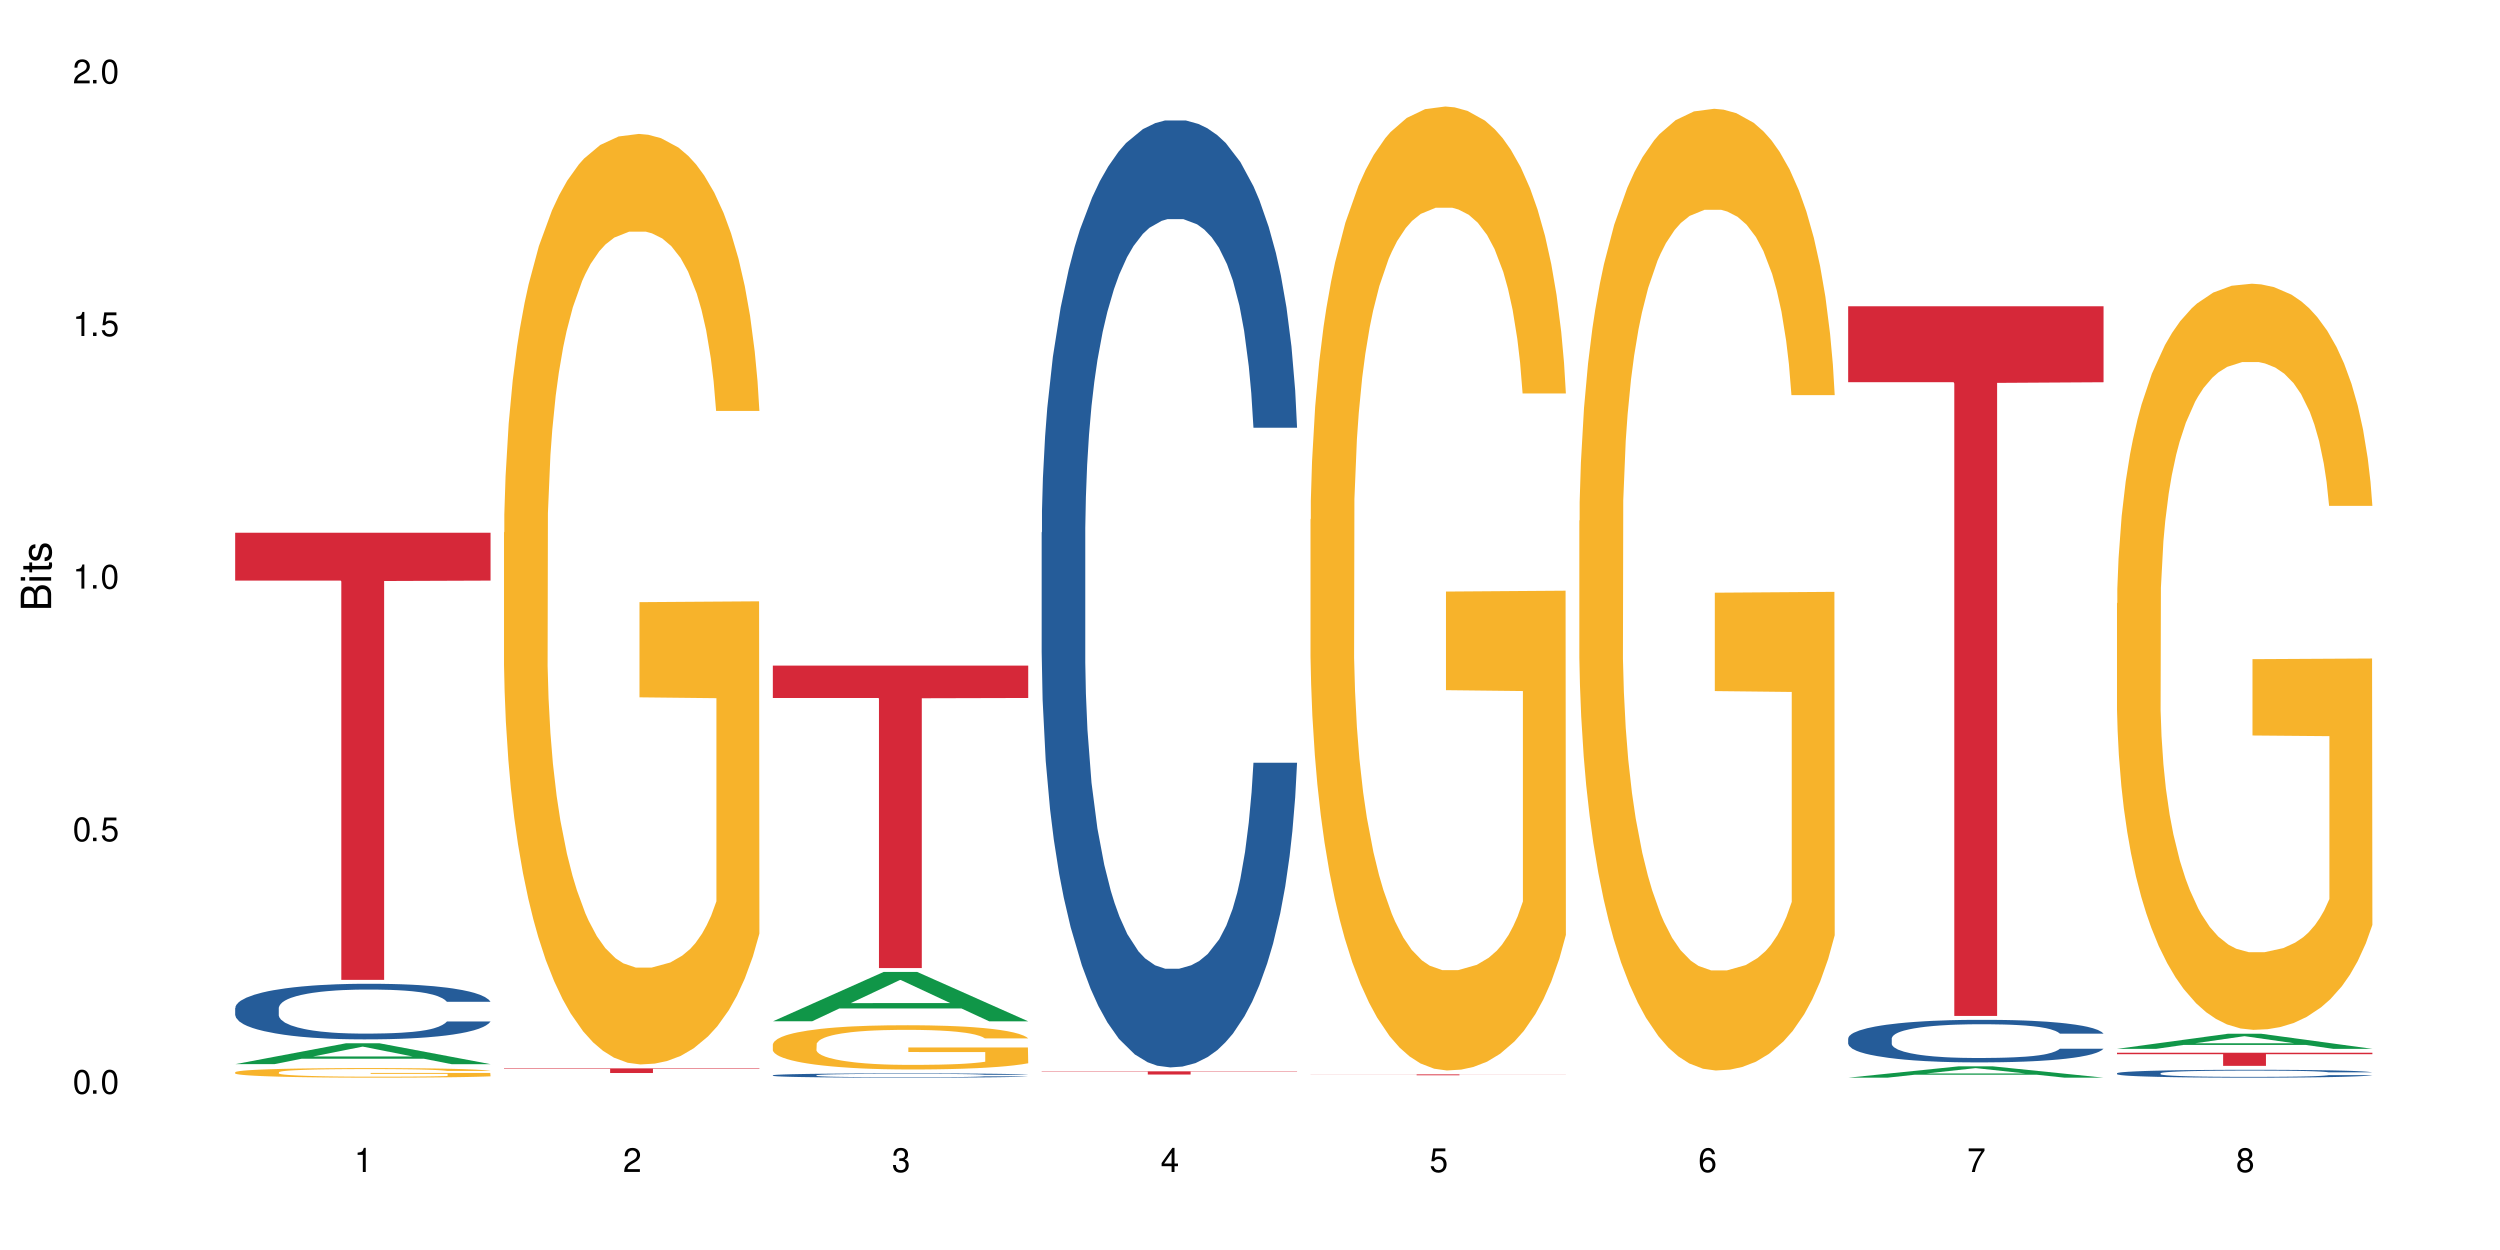 <?xml version="1.0" encoding="UTF-8"?>
<svg xmlns="http://www.w3.org/2000/svg" xmlns:xlink="http://www.w3.org/1999/xlink" width="720" height="360" viewBox="0 0 720 360">
<defs>
<g>
<g id="glyph-0-0">
</g>
<g id="glyph-0-1">
<path d="M 2.641 -6.938 C 2 -6.938 1.422 -6.656 1.078 -6.172 C 0.641 -5.562 0.406 -4.641 0.406 -3.359 C 0.406 -1.016 1.188 0.219 2.641 0.219 C 4.078 0.219 4.859 -1.016 4.859 -3.297 C 4.859 -4.641 4.656 -5.547 4.203 -6.172 C 3.844 -6.656 3.281 -6.938 2.641 -6.938 Z M 2.641 -6.188 C 3.547 -6.188 4 -5.25 4 -3.375 C 4 -1.406 3.562 -0.484 2.625 -0.484 C 1.734 -0.484 1.281 -1.438 1.281 -3.344 C 1.281 -5.25 1.734 -6.188 2.641 -6.188 Z M 2.641 -6.188 "/>
</g>
<g id="glyph-0-2">
<path d="M 1.828 -1 L 0.828 -1 L 0.828 0 L 1.828 0 Z M 1.828 -1 "/>
</g>
<g id="glyph-0-3">
<path d="M 4.562 -6.797 L 1.062 -6.797 L 0.547 -3.094 L 1.328 -3.094 C 1.719 -3.562 2.047 -3.734 2.578 -3.734 C 3.484 -3.734 4.062 -3.109 4.062 -2.094 C 4.062 -1.125 3.484 -0.531 2.578 -0.531 C 1.828 -0.531 1.375 -0.906 1.188 -1.672 L 0.328 -1.672 C 0.453 -1.109 0.547 -0.844 0.75 -0.594 C 1.125 -0.078 1.828 0.219 2.594 0.219 C 3.969 0.219 4.922 -0.781 4.922 -2.219 C 4.922 -3.562 4.031 -4.484 2.719 -4.484 C 2.25 -4.484 1.859 -4.359 1.469 -4.062 L 1.734 -5.969 L 4.562 -5.969 Z M 4.562 -6.797 "/>
</g>
<g id="glyph-0-4">
<path d="M 2.484 -4.938 L 2.484 0 L 3.328 0 L 3.328 -6.938 L 2.766 -6.938 C 2.469 -5.875 2.281 -5.734 0.984 -5.562 L 0.984 -4.938 Z M 2.484 -4.938 "/>
</g>
<g id="glyph-0-5">
<path d="M 4.859 -0.828 L 1.281 -0.828 C 1.359 -1.406 1.672 -1.781 2.5 -2.281 L 3.469 -2.828 C 4.406 -3.344 4.906 -4.062 4.906 -4.906 C 4.906 -5.484 4.672 -6.031 4.266 -6.406 C 3.859 -6.766 3.375 -6.938 2.719 -6.938 C 1.859 -6.938 1.219 -6.625 0.844 -6.031 C 0.609 -5.672 0.5 -5.234 0.484 -4.531 L 1.328 -4.531 C 1.359 -5.016 1.406 -5.281 1.531 -5.516 C 1.75 -5.938 2.188 -6.203 2.703 -6.203 C 3.469 -6.203 4.031 -5.641 4.031 -4.891 C 4.031 -4.344 3.719 -3.859 3.125 -3.516 L 2.234 -3 C 0.812 -2.172 0.406 -1.531 0.328 -0.016 L 4.859 -0.016 Z M 4.859 -0.828 "/>
</g>
<g id="glyph-0-6">
<path d="M 2.125 -3.188 L 2.578 -3.188 C 3.5 -3.188 3.984 -2.766 3.984 -1.922 C 3.984 -1.062 3.469 -0.531 2.594 -0.531 C 1.656 -0.531 1.203 -1 1.156 -2.016 L 0.312 -2.016 C 0.344 -1.453 0.438 -1.094 0.609 -0.781 C 0.953 -0.109 1.625 0.219 2.547 0.219 C 3.953 0.219 4.859 -0.625 4.859 -1.938 C 4.859 -2.828 4.516 -3.297 3.703 -3.594 C 4.344 -3.844 4.656 -4.328 4.656 -5.031 C 4.656 -6.219 3.875 -6.938 2.578 -6.938 C 1.203 -6.938 0.484 -6.172 0.453 -4.703 L 1.297 -4.703 C 1.312 -5.125 1.344 -5.359 1.453 -5.578 C 1.641 -5.969 2.062 -6.203 2.594 -6.203 C 3.344 -6.203 3.797 -5.75 3.797 -5 C 3.797 -4.516 3.609 -4.219 3.25 -4.047 C 3.016 -3.953 2.703 -3.922 2.125 -3.906 Z M 2.125 -3.188 "/>
</g>
<g id="glyph-0-7">
<path d="M 3.141 -1.672 L 3.141 0 L 3.984 0 L 3.984 -1.672 L 4.984 -1.672 L 4.984 -2.438 L 3.984 -2.438 L 3.984 -6.938 L 3.359 -6.938 L 0.266 -2.578 L 0.266 -1.672 Z M 3.141 -2.438 L 1 -2.438 L 3.141 -5.5 Z M 3.141 -2.438 "/>
</g>
<g id="glyph-0-8">
<path d="M 4.781 -5.125 C 4.609 -6.266 3.891 -6.938 2.844 -6.938 C 2.094 -6.938 1.422 -6.578 1.031 -5.953 C 0.594 -5.266 0.406 -4.422 0.406 -3.172 C 0.406 -2 0.578 -1.25 0.984 -0.641 C 1.359 -0.078 1.953 0.219 2.703 0.219 C 3.984 0.219 4.922 -0.75 4.922 -2.094 C 4.922 -3.375 4.062 -4.281 2.844 -4.281 C 2.172 -4.281 1.641 -4.031 1.281 -3.516 C 1.281 -5.234 1.828 -6.188 2.797 -6.188 C 3.391 -6.188 3.797 -5.797 3.938 -5.125 Z M 2.734 -3.531 C 3.547 -3.531 4.062 -2.953 4.062 -2.031 C 4.062 -1.156 3.484 -0.531 2.703 -0.531 C 1.922 -0.531 1.328 -1.188 1.328 -2.078 C 1.328 -2.938 1.906 -3.531 2.734 -3.531 Z M 2.734 -3.531 "/>
</g>
<g id="glyph-0-9">
<path d="M 4.984 -6.797 L 0.438 -6.797 L 0.438 -5.969 L 4.109 -5.969 C 2.5 -3.656 1.828 -2.234 1.328 0 L 2.219 0 C 2.594 -2.172 3.453 -4.047 4.984 -6.094 Z M 4.984 -6.797 "/>
</g>
<g id="glyph-0-10">
<path d="M 3.75 -3.656 C 4.469 -4.094 4.688 -4.438 4.688 -5.078 C 4.688 -6.172 3.844 -6.938 2.641 -6.938 C 1.438 -6.938 0.594 -6.172 0.594 -5.094 C 0.594 -4.438 0.812 -4.094 1.516 -3.656 C 0.734 -3.266 0.359 -2.703 0.359 -1.922 C 0.359 -0.656 1.281 0.219 2.641 0.219 C 3.984 0.219 4.922 -0.656 4.922 -1.922 C 4.922 -2.703 4.531 -3.266 3.75 -3.656 Z M 2.641 -6.188 C 3.359 -6.188 3.812 -5.75 3.812 -5.062 C 3.812 -4.406 3.344 -3.984 2.641 -3.984 C 1.922 -3.984 1.453 -4.406 1.453 -5.078 C 1.453 -5.75 1.922 -6.188 2.641 -6.188 Z M 2.641 -3.266 C 3.484 -3.266 4.062 -2.719 4.062 -1.906 C 4.062 -1.078 3.484 -0.531 2.625 -0.531 C 1.797 -0.531 1.219 -1.094 1.219 -1.906 C 1.219 -2.719 1.781 -3.266 2.641 -3.266 Z M 2.641 -3.266 "/>
</g>
<g id="glyph-1-0">
</g>
<g id="glyph-1-1">
<path d="M 0 -0.953 L 0 -4.891 C 0 -5.719 -0.234 -6.344 -0.734 -6.797 C -1.188 -7.234 -1.812 -7.469 -2.5 -7.469 C -3.547 -7.469 -4.188 -7 -4.625 -5.875 C -4.984 -6.688 -5.625 -7.094 -6.531 -7.094 C -7.172 -7.094 -7.734 -6.859 -8.141 -6.391 C -8.562 -5.922 -8.75 -5.344 -8.75 -4.5 L -8.75 -0.953 Z M -4.984 -2.062 L -7.766 -2.062 L -7.766 -4.219 C -7.766 -4.844 -7.688 -5.203 -7.453 -5.5 C -7.219 -5.812 -6.859 -5.969 -6.375 -5.969 C -5.891 -5.969 -5.531 -5.812 -5.297 -5.5 C -5.062 -5.203 -4.984 -4.844 -4.984 -4.219 Z M -0.984 -2.062 L -4 -2.062 L -4 -4.781 C -4 -5.766 -3.438 -6.359 -2.484 -6.359 C -1.547 -6.359 -0.984 -5.766 -0.984 -4.781 Z M -0.984 -2.062 "/>
</g>
<g id="glyph-1-2">
<path d="M -6.281 -1.797 L -6.281 -0.797 L 0 -0.797 L 0 -1.797 Z M -8.75 -1.797 L -8.75 -0.797 L -7.484 -0.797 L -7.484 -1.797 Z M -8.75 -1.797 "/>
</g>
<g id="glyph-1-3">
<path d="M -6.281 -3.047 L -6.281 -2.016 L -8.016 -2.016 L -8.016 -1.016 L -6.281 -1.016 L -6.281 -0.172 L -5.469 -0.172 L -5.469 -1.016 L -0.719 -1.016 C -0.078 -1.016 0.281 -1.453 0.281 -2.234 C 0.281 -2.5 0.25 -2.719 0.188 -3.047 L -0.641 -3.047 C -0.609 -2.906 -0.594 -2.766 -0.594 -2.562 C -0.594 -2.141 -0.719 -2.016 -1.156 -2.016 L -5.469 -2.016 L -5.469 -3.047 Z M -6.281 -3.047 "/>
</g>
<g id="glyph-1-4">
<path d="M -4.531 -5.25 C -5.766 -5.25 -6.469 -4.422 -6.469 -2.969 C -6.469 -1.516 -5.719 -0.562 -4.547 -0.562 C -3.562 -0.562 -3.094 -1.062 -2.734 -2.562 L -2.516 -3.484 C -2.344 -4.188 -2.094 -4.469 -1.641 -4.469 C -1.047 -4.469 -0.641 -3.875 -0.641 -3 C -0.641 -2.453 -0.797 -2 -1.062 -1.75 C -1.25 -1.594 -1.422 -1.531 -1.875 -1.469 L -1.875 -0.406 C -0.422 -0.453 0.281 -1.266 0.281 -2.922 C 0.281 -4.5 -0.5 -5.516 -1.719 -5.516 C -2.656 -5.516 -3.172 -4.984 -3.469 -3.734 L -3.703 -2.766 C -3.891 -1.953 -4.156 -1.609 -4.594 -1.609 C -5.188 -1.609 -5.547 -2.125 -5.547 -2.938 C -5.547 -3.75 -5.203 -4.172 -4.531 -4.203 Z M -4.531 -5.25 "/>
</g>
</g>
</defs>
<rect x="-72" y="-36" width="864" height="432" fill="rgb(100%, 100%, 100%)" fill-opacity="1"/>
<path fill-rule="nonzero" fill="rgb(6.275%, 58.824%, 28.235%)" fill-opacity="1" d="M 67.73 306.473 L 67.809 306.469 L 99.637 300.465 L 109.301 300.465 L 141.281 306.48 L 130.047 306.48 L 122.031 304.91 L 86.906 304.91 L 79.047 306.473 L 67.73 306.473 L 90.285 304.262 L 118.809 304.254 L 104.586 301.449 L 104.43 301.441 L 104.27 301.461 L 90.207 304.254 L 90.285 304.262 Z M 67.73 306.473 "/>
<path fill-rule="nonzero" fill="rgb(14.51%, 36.078%, 60%)" fill-opacity="1" d="M 67.73 290.301 L 67.82 290.285 L 67.82 289.934 L 68.09 289.379 L 68.719 288.676 L 69.344 288.191 L 70.961 287.328 L 73.203 286.496 L 75.535 285.852 L 77.238 285.469 L 78.766 285.18 L 82.262 284.637 L 84.504 284.359 L 86.926 284.109 L 89.887 283.859 L 92.039 283.715 L 96.883 283.48 L 100.469 283.379 L 103.25 283.336 L 109.262 283.336 L 112.848 283.395 L 115.449 283.465 L 118.32 283.582 L 120.742 283.715 L 124.957 284.035 L 128.727 284.445 L 130.43 284.68 L 133.121 285.133 L 135.184 285.574 L 136.617 285.953 L 138.234 286.496 L 139.668 287.152 L 140.746 287.898 L 141.281 288.527 L 128.727 288.527 L 128.098 287.941 L 127.379 287.488 L 126.035 286.891 L 124.688 286.465 L 122.805 286.043 L 121.102 285.762 L 118.77 285.484 L 116.707 285.309 L 114.555 285.18 L 112.488 285.09 L 108.543 285.004 L 103.969 285.004 L 102.266 285.031 L 98.766 285.148 L 96.883 285.25 L 94.191 285.457 L 92.309 285.645 L 90.066 285.938 L 88.539 286.188 L 86.656 286.566 L 85.312 286.906 L 83.785 287.387 L 82.891 287.754 L 82.082 288.164 L 81.363 288.645 L 80.828 289.156 L 80.469 289.699 L 80.289 290.227 L 80.289 292.492 L 80.469 293.02 L 80.918 293.637 L 82.082 294.527 L 83.785 295.305 L 85.762 295.918 L 87.645 296.355 L 88.719 296.562 L 90.156 296.797 L 92.398 297.09 L 95.629 297.383 L 97.512 297.5 L 100.383 297.613 L 103.34 297.672 L 107.289 297.672 L 110.785 297.613 L 113.117 297.543 L 115.539 297.426 L 118.859 297.176 L 120.922 296.941 L 122.715 296.664 L 124.062 296.387 L 124.957 296.152 L 126.305 295.699 L 127.379 295.199 L 128.188 294.688 L 128.727 294.191 L 141.281 294.191 L 140.746 294.777 L 139.938 295.348 L 139.129 295.773 L 137.875 296.285 L 136.441 296.738 L 134.375 297.25 L 132.672 297.586 L 130.43 297.953 L 128.367 298.23 L 126.125 298.477 L 122.805 298.77 L 120.652 298.918 L 118.32 299.051 L 115.539 299.168 L 112.043 299.27 L 108.273 299.328 L 104.777 299.34 L 101.008 299.312 L 98.227 299.254 L 94.551 299.121 L 89.977 298.859 L 86.656 298.582 L 84.055 298.305 L 81.812 298.012 L 79.301 297.613 L 76.074 296.973 L 74.098 296.473 L 72.754 296.062 L 71.23 295.492 L 70.152 294.98 L 68.898 294.16 L 68 293.125 L 67.73 292.316 Z M 67.73 290.301 "/>
<path fill-rule="nonzero" fill="rgb(96.863%, 70.196%, 16.863%)" fill-opacity="1" d="M 67.73 308.789 L 67.82 308.785 L 67.82 308.734 L 68.18 308.621 L 69.078 308.465 L 70.242 308.336 L 71.5 308.234 L 72.305 308.184 L 73.652 308.105 L 74.816 308.051 L 77.777 307.938 L 81.543 307.832 L 83.609 307.785 L 85.941 307.742 L 89.258 307.695 L 90.785 307.676 L 95.449 307.637 L 100.738 307.609 L 106.57 307.602 L 109.262 307.605 L 112.938 307.617 L 117.961 307.645 L 120.832 307.668 L 123.074 307.695 L 125.406 307.727 L 128.277 307.777 L 130.969 307.84 L 133.121 307.898 L 135.273 307.977 L 137.066 308.055 L 138.594 308.145 L 139.938 308.25 L 140.746 308.34 L 141.281 308.426 L 128.816 308.426 L 128.098 308.34 L 127.289 308.27 L 125.945 308.188 L 124.598 308.125 L 123.254 308.078 L 120.742 308.012 L 118.59 307.973 L 115.898 307.938 L 113.297 307.914 L 110.336 307.898 L 108.543 307.895 L 103.789 307.895 L 99.484 307.91 L 96.973 307.934 L 95.18 307.953 L 92.668 307.988 L 91.141 308.02 L 90.246 308.039 L 87.555 308.117 L 85.762 308.191 L 84.773 308.238 L 83.52 308.312 L 82.621 308.383 L 81.633 308.484 L 81.098 308.559 L 80.379 308.73 L 80.289 309.188 L 80.559 309.281 L 81.098 309.387 L 81.812 309.477 L 82.891 309.574 L 83.965 309.648 L 85.852 309.746 L 87.465 309.812 L 88.719 309.855 L 91.141 309.922 L 92.129 309.945 L 94.461 309.992 L 96.883 310.027 L 99.844 310.059 L 102.086 310.07 L 105.672 310.086 L 110.246 310.086 L 115.629 310.07 L 119.039 310.051 L 121.371 310.027 L 122.895 310.012 L 124.777 309.984 L 126.125 309.957 L 127.379 309.93 L 128.906 309.887 L 128.906 309.281 L 106.75 309.281 L 106.75 308.996 L 141.195 308.996 L 141.281 309.984 L 139.398 310.051 L 137.066 310.117 L 134.824 310.168 L 132.492 310.211 L 129.176 310.258 L 126.484 310.289 L 122.355 310.324 L 118.59 310.348 L 114.645 310.363 L 111.145 310.371 L 107.02 310.371 L 103.34 310.367 L 99.395 310.352 L 96.254 310.332 L 93.383 310.309 L 90.516 310.273 L 86.926 310.223 L 84.594 310.18 L 82.172 310.125 L 79.75 310.062 L 77.598 309.992 L 76.164 309.941 L 74.727 309.879 L 73.203 309.805 L 71.766 309.719 L 70.691 309.641 L 69.703 309.551 L 68.988 309.469 L 68.27 309.355 L 67.91 309.262 L 67.73 309.184 Z M 67.73 308.789 "/>
<path fill-rule="nonzero" fill="rgb(83.922%, 15.686%, 22.353%)" fill-opacity="1" d="M 67.73 153.426 L 141.281 153.426 L 141.281 167.211 L 110.629 167.332 L 110.629 282.211 L 98.297 282.211 L 98.297 167.453 L 98.117 167.211 L 67.73 167.211 Z M 67.73 153.426 "/>
<path fill-rule="nonzero" fill="rgb(96.863%, 70.196%, 16.863%)" fill-opacity="1" d="M 145.156 153.352 L 145.242 153.109 L 145.242 148.215 L 145.602 137.199 L 146.5 122.027 L 147.664 109.543 L 148.922 99.754 L 149.73 94.613 L 151.074 87.273 L 152.242 81.887 L 155.199 70.875 L 158.969 60.594 L 161.031 56.191 L 163.363 52.027 L 166.684 47.379 L 168.207 45.664 L 172.871 41.75 L 178.164 39.301 L 183.992 38.566 L 186.684 38.812 L 190.363 39.793 L 195.387 42.484 L 198.254 44.93 L 200.496 47.379 L 202.828 50.559 L 205.699 55.457 L 208.391 61.328 L 210.543 67.203 L 212.695 74.547 L 214.492 82.379 L 216.016 90.941 L 217.359 101.223 L 218.168 109.789 L 218.707 118.355 L 206.238 118.355 L 205.52 109.789 L 204.715 103.18 L 203.367 95.105 L 202.023 89.23 L 200.676 84.578 L 198.164 78.215 L 196.012 74.301 L 193.32 70.875 L 190.723 68.672 L 187.762 67.203 L 185.969 66.715 L 181.211 66.715 L 176.906 68.426 L 174.395 70.383 L 172.602 72.344 L 170.09 76.016 L 168.566 78.949 L 167.668 80.91 L 164.977 88.496 L 163.184 95.348 L 162.195 100 L 160.941 107.34 L 160.043 113.949 L 159.059 123.738 L 158.52 131.082 L 157.801 147.723 L 157.711 191.777 L 157.98 201.078 L 158.52 211.113 L 159.238 219.926 L 160.312 229.223 L 161.391 236.32 L 163.273 245.867 L 164.887 252.23 L 166.145 256.391 L 168.566 263 L 169.551 265.203 L 171.883 269.605 L 174.305 273.035 L 177.266 275.969 L 179.508 277.438 L 183.098 278.664 L 187.672 278.664 L 193.055 277.195 L 196.461 275.234 L 198.793 273.277 L 200.32 271.566 L 202.203 268.871 L 203.547 266.426 L 204.805 263.734 L 206.328 259.574 L 206.328 201.078 L 184.172 200.832 L 184.172 173.422 L 218.617 173.176 L 218.707 268.871 L 216.824 275.48 L 214.492 281.844 L 212.25 286.738 L 209.918 290.898 L 206.598 295.551 L 203.906 298.488 L 199.781 301.914 L 196.012 304.117 L 192.066 305.586 L 188.566 306.32 L 184.441 306.562 L 180.766 306.074 L 176.816 304.605 L 173.68 302.648 L 170.809 300.199 L 167.938 297.02 L 164.352 291.879 L 162.016 287.719 L 159.594 282.578 L 157.172 276.461 L 155.02 269.852 L 153.586 264.711 L 152.152 258.84 L 150.625 251.496 L 149.191 243.176 L 148.113 235.586 L 147.129 227.023 L 146.41 218.945 L 145.691 207.93 L 145.332 199.121 L 145.156 191.535 Z M 145.156 153.352 "/>
<path fill-rule="nonzero" fill="rgb(83.922%, 15.686%, 22.353%)" fill-opacity="1" d="M 145.156 307.688 L 218.707 307.688 L 218.707 307.832 L 188.051 307.832 L 188.051 309.027 L 175.719 309.027 L 175.719 307.832 L 145.156 307.832 Z M 145.156 307.688 "/>
<path fill-rule="nonzero" fill="rgb(6.275%, 58.824%, 28.235%)" fill-opacity="1" d="M 222.578 294.129 L 222.656 294.117 L 254.48 279.922 L 264.148 279.922 L 296.129 294.145 L 284.895 294.145 L 276.879 290.43 L 241.75 290.43 L 233.895 294.129 L 222.578 294.129 L 245.129 288.895 L 273.656 288.883 L 259.434 282.246 L 259.273 282.23 L 259.117 282.273 L 245.051 288.883 L 245.129 288.895 Z M 222.578 294.129 "/>
<path fill-rule="nonzero" fill="rgb(14.51%, 36.078%, 60%)" fill-opacity="1" d="M 222.578 309.676 L 222.668 309.672 L 222.668 309.645 L 222.938 309.602 L 223.562 309.547 L 224.191 309.512 L 225.809 309.445 L 228.051 309.379 L 230.383 309.332 L 232.086 309.301 L 233.609 309.277 L 237.109 309.234 L 239.352 309.215 L 241.773 309.195 L 244.734 309.176 L 246.887 309.164 L 251.73 309.148 L 255.316 309.141 L 258.098 309.137 L 264.109 309.137 L 267.695 309.141 L 270.297 309.145 L 273.168 309.156 L 275.59 309.164 L 279.805 309.191 L 283.57 309.223 L 285.277 309.238 L 287.969 309.273 L 290.031 309.309 L 291.465 309.34 L 293.082 309.379 L 294.516 309.43 L 295.59 309.488 L 296.129 309.539 L 283.57 309.539 L 282.945 309.492 L 282.227 309.457 L 280.883 309.41 L 279.535 309.379 L 277.652 309.344 L 275.949 309.324 L 273.617 309.301 L 271.551 309.289 L 269.398 309.277 L 267.336 309.27 L 263.391 309.266 L 257.109 309.266 L 253.613 309.277 L 251.73 309.285 L 249.039 309.301 L 247.156 309.312 L 244.914 309.336 L 243.387 309.355 L 241.504 309.387 L 240.16 309.41 L 238.633 309.449 L 237.738 309.477 L 236.93 309.508 L 236.211 309.547 L 235.672 309.586 L 235.316 309.629 L 235.137 309.668 L 235.137 309.844 L 235.316 309.883 L 235.762 309.934 L 236.93 310 L 238.633 310.062 L 240.605 310.109 L 242.492 310.141 L 243.566 310.156 L 245.004 310.176 L 247.246 310.199 L 250.473 310.223 L 252.355 310.23 L 255.227 310.238 L 258.188 310.242 L 262.133 310.242 L 265.633 310.238 L 267.965 310.234 L 270.387 310.227 L 273.707 310.207 L 275.77 310.188 L 277.562 310.168 L 278.906 310.145 L 279.805 310.125 L 281.148 310.09 L 282.227 310.055 L 283.035 310.012 L 283.57 309.977 L 296.129 309.977 L 295.59 310.02 L 294.785 310.062 L 293.977 310.098 L 292.723 310.137 L 291.285 310.172 L 289.223 310.211 L 287.52 310.238 L 285.277 310.266 L 283.215 310.285 L 280.973 310.305 L 277.652 310.328 L 275.5 310.34 L 273.168 310.352 L 270.387 310.359 L 266.887 310.367 L 263.121 310.371 L 255.855 310.371 L 253.074 310.367 L 249.398 310.355 L 244.824 310.336 L 241.504 310.312 L 238.902 310.293 L 236.66 310.27 L 234.148 310.238 L 230.918 310.191 L 228.945 310.152 L 227.602 310.121 L 226.074 310.074 L 225 310.035 L 223.742 309.973 L 222.848 309.891 L 222.578 309.832 Z M 222.578 309.676 "/>
<path fill-rule="nonzero" fill="rgb(96.863%, 70.196%, 16.863%)" fill-opacity="1" d="M 222.578 300.727 L 222.668 300.715 L 222.668 300.48 L 223.027 299.957 L 223.922 299.234 L 225.09 298.641 L 226.344 298.176 L 227.152 297.934 L 228.496 297.582 L 229.664 297.328 L 232.625 296.805 L 236.391 296.312 L 238.453 296.105 L 240.785 295.906 L 244.105 295.684 L 245.629 295.605 L 250.293 295.418 L 255.586 295.301 L 261.418 295.266 L 264.109 295.277 L 267.785 295.324 L 272.809 295.453 L 275.68 295.57 L 277.922 295.684 L 280.254 295.836 L 283.125 296.07 L 285.816 296.348 L 287.969 296.629 L 290.121 296.977 L 291.914 297.352 L 293.438 297.758 L 294.785 298.246 L 295.59 298.652 L 296.129 299.062 L 283.66 299.062 L 282.945 298.652 L 282.137 298.34 L 280.793 297.957 L 279.445 297.676 L 278.102 297.453 L 275.59 297.152 L 273.438 296.965 L 270.746 296.805 L 268.145 296.699 L 265.184 296.629 L 263.391 296.605 L 258.637 296.605 L 254.332 296.688 L 251.82 296.781 L 250.023 296.871 L 247.512 297.047 L 245.988 297.188 L 245.094 297.281 L 242.402 297.641 L 240.605 297.969 L 239.621 298.188 L 238.363 298.539 L 237.469 298.852 L 236.48 299.316 L 235.941 299.668 L 235.227 300.457 L 235.137 302.555 L 235.406 302.996 L 235.941 303.473 L 236.66 303.891 L 237.738 304.336 L 238.812 304.672 L 240.695 305.125 L 242.312 305.43 L 243.566 305.625 L 245.988 305.941 L 246.977 306.047 L 249.309 306.254 L 251.73 306.418 L 254.691 306.559 L 256.934 306.629 L 260.52 306.684 L 265.094 306.684 L 270.477 306.617 L 273.887 306.523 L 276.219 306.43 L 277.742 306.348 L 279.625 306.219 L 280.973 306.102 L 282.227 305.977 L 283.75 305.777 L 283.75 302.996 L 261.598 302.984 L 261.598 301.68 L 296.039 301.668 L 296.129 306.219 L 294.246 306.535 L 291.914 306.836 L 289.672 307.07 L 287.34 307.266 L 284.02 307.488 L 281.328 307.629 L 277.203 307.793 L 273.438 307.895 L 269.488 307.965 L 265.992 308 L 261.867 308.012 L 258.188 307.988 L 254.242 307.918 L 251.102 307.824 L 248.23 307.711 L 245.359 307.559 L 241.773 307.312 L 239.441 307.117 L 237.02 306.871 L 234.598 306.582 L 232.445 306.266 L 231.008 306.023 L 229.574 305.742 L 228.051 305.395 L 226.613 304.996 L 225.539 304.637 L 224.551 304.23 L 223.832 303.844 L 223.117 303.32 L 222.758 302.902 L 222.578 302.543 Z M 222.578 300.727 "/>
<path fill-rule="nonzero" fill="rgb(83.922%, 15.686%, 22.353%)" fill-opacity="1" d="M 222.578 191.691 L 296.129 191.691 L 296.129 201.016 L 265.477 201.098 L 265.477 278.797 L 253.141 278.797 L 253.141 201.18 L 252.965 201.016 L 222.578 201.016 Z M 222.578 191.691 "/>
<path fill-rule="nonzero" fill="rgb(14.51%, 36.078%, 60%)" fill-opacity="1" d="M 300 153.355 L 300.09 153.109 L 300.09 147.125 L 300.359 137.652 L 300.988 125.688 L 301.617 117.461 L 303.23 102.75 L 305.473 88.543 L 307.805 77.574 L 309.508 71.09 L 311.035 66.105 L 314.531 56.883 L 316.773 52.145 L 319.195 47.906 L 322.156 43.668 L 324.309 41.176 L 329.152 37.188 L 332.742 35.441 L 335.52 34.695 L 341.531 34.695 L 345.117 35.691 L 347.719 36.938 L 350.59 38.934 L 353.012 41.176 L 357.227 46.66 L 360.996 53.641 L 362.699 57.629 L 365.391 65.359 L 367.453 72.836 L 368.891 79.316 L 370.504 88.543 L 371.938 99.762 L 373.016 112.473 L 373.555 123.191 L 360.996 123.191 L 360.367 113.223 L 359.648 105.492 L 358.305 95.273 L 356.961 88.043 L 355.074 80.812 L 353.371 76.078 L 351.039 71.34 L 348.977 68.348 L 346.824 66.105 L 344.762 64.609 L 340.812 63.113 L 336.238 63.113 L 334.535 63.613 L 331.035 65.605 L 329.152 67.352 L 326.461 70.844 L 324.578 74.082 L 322.336 79.07 L 320.812 83.309 L 318.926 89.789 L 317.582 95.523 L 316.059 103.75 L 315.16 109.98 L 314.352 116.961 L 313.637 125.188 L 313.098 133.914 L 312.738 143.137 L 312.559 152.109 L 312.559 190.75 L 312.738 199.727 L 313.188 210.195 L 314.352 225.402 L 316.059 238.613 L 318.031 249.086 L 319.914 256.562 L 320.992 260.055 L 322.426 264.043 L 324.668 269.027 L 327.898 274.016 L 329.781 276.008 L 332.652 278.004 L 335.609 279 L 339.559 279 L 343.055 278.004 L 345.387 276.758 L 347.809 274.762 L 351.129 270.523 L 353.191 266.535 L 354.984 261.797 L 356.332 257.062 L 357.227 253.074 L 358.574 245.344 L 359.648 236.871 L 360.457 228.145 L 360.996 219.668 L 373.555 219.668 L 373.016 229.641 L 372.207 239.363 L 371.402 246.594 L 370.145 255.316 L 368.711 263.047 L 366.645 271.77 L 364.941 277.504 L 362.699 283.734 L 360.637 288.473 L 358.395 292.711 L 355.074 297.695 L 352.922 300.188 L 350.59 302.434 L 347.809 304.426 L 344.312 306.172 L 340.543 307.168 L 337.047 307.418 L 333.277 306.922 L 330.5 305.922 L 326.82 303.68 L 322.246 299.191 L 318.926 294.457 L 316.324 289.719 L 314.082 284.734 L 311.57 278.004 L 308.344 267.035 L 306.371 258.559 L 305.023 251.578 L 303.5 241.855 L 302.422 233.129 L 301.168 219.172 L 300.27 201.469 L 300 187.758 Z M 300 153.355 "/>
<path fill-rule="nonzero" fill="rgb(83.922%, 15.686%, 22.353%)" fill-opacity="1" d="M 300 308.543 L 373.555 308.543 L 373.555 308.641 L 342.898 308.641 L 342.898 309.465 L 330.566 309.465 L 330.566 308.641 L 300 308.641 Z M 300 308.543 "/>
<path fill-rule="nonzero" fill="rgb(96.863%, 70.196%, 16.863%)" fill-opacity="1" d="M 377.426 149.582 L 377.516 149.328 L 377.516 144.258 L 377.871 132.848 L 378.77 117.129 L 379.938 104.195 L 381.191 94.055 L 382 88.73 L 383.344 81.125 L 384.512 75.547 L 387.469 64.137 L 391.238 53.488 L 393.301 48.926 L 395.633 44.613 L 398.953 39.797 L 400.477 38.023 L 405.141 33.965 L 410.434 31.43 L 416.262 30.672 L 418.953 30.922 L 422.633 31.938 L 427.656 34.727 L 430.527 37.262 L 432.77 39.797 L 435.102 43.094 L 437.969 48.164 L 440.66 54.25 L 442.812 60.336 L 444.969 67.941 L 446.762 76.055 L 448.285 84.93 L 449.633 95.578 L 450.438 104.449 L 450.977 113.324 L 438.508 113.324 L 437.789 104.449 L 436.984 97.605 L 435.637 89.238 L 434.293 83.152 L 432.949 78.336 L 430.438 71.742 L 428.281 67.688 L 425.594 64.137 L 422.992 61.855 L 420.031 60.336 L 418.238 59.828 L 413.484 59.828 L 409.176 61.602 L 406.664 63.629 L 404.871 65.66 L 402.359 69.461 L 400.836 72.504 L 399.938 74.531 L 397.246 82.391 L 395.453 89.492 L 394.469 94.309 L 393.211 101.914 L 392.312 108.762 L 391.328 118.902 L 390.789 126.508 L 390.07 143.75 L 389.98 189.387 L 390.25 199.023 L 390.789 209.418 L 391.508 218.543 L 392.582 228.18 L 393.66 235.531 L 395.543 245.418 L 397.156 252.012 L 398.414 256.32 L 400.836 263.168 L 401.82 265.449 L 404.156 270.012 L 406.574 273.562 L 409.535 276.605 L 411.777 278.125 L 415.367 279.395 L 419.941 279.395 L 425.324 277.871 L 428.73 275.844 L 431.062 273.816 L 432.59 272.043 L 434.473 269.254 L 435.816 266.719 L 437.074 263.93 L 438.598 259.617 L 438.598 199.023 L 416.441 198.77 L 416.441 170.371 L 450.887 170.117 L 450.977 269.254 L 449.094 276.098 L 446.762 282.691 L 444.52 287.762 L 442.188 292.07 L 438.867 296.887 L 436.176 299.93 L 432.051 303.48 L 428.281 305.762 L 424.336 307.285 L 420.84 308.043 L 416.711 308.297 L 413.035 307.789 L 409.086 306.27 L 405.949 304.242 L 403.078 301.707 L 400.207 298.41 L 396.621 293.086 L 394.289 288.773 L 391.867 283.449 L 389.445 277.113 L 387.293 270.266 L 385.855 264.941 L 384.422 258.855 L 382.895 251.25 L 381.461 242.629 L 380.383 234.77 L 379.398 225.898 L 378.68 217.531 L 377.961 206.121 L 377.605 196.992 L 377.426 189.133 Z M 377.426 149.582 "/>
<path fill-rule="nonzero" fill="rgb(83.922%, 15.686%, 22.353%)" fill-opacity="1" d="M 377.426 309.422 L 450.977 309.422 L 450.977 309.449 L 420.324 309.449 L 420.324 309.68 L 407.988 309.68 L 407.988 309.449 L 377.426 309.449 Z M 377.426 309.422 "/>
<path fill-rule="nonzero" fill="rgb(96.863%, 70.196%, 16.863%)" fill-opacity="1" d="M 454.848 149.961 L 454.938 149.707 L 454.938 144.648 L 455.297 133.266 L 456.191 117.582 L 457.359 104.684 L 458.613 94.562 L 459.422 89.254 L 460.77 81.664 L 461.934 76.098 L 464.895 64.719 L 468.66 54.094 L 470.723 49.539 L 473.055 45.238 L 476.375 40.434 L 477.898 38.664 L 482.562 34.617 L 487.855 32.086 L 493.688 31.328 L 496.379 31.582 L 500.055 32.594 L 505.078 35.375 L 507.949 37.906 L 510.191 40.434 L 512.523 43.723 L 515.395 48.781 L 518.086 54.852 L 520.238 60.922 L 522.391 68.512 L 524.184 76.605 L 525.711 85.457 L 527.055 96.082 L 527.863 104.934 L 528.398 113.789 L 515.934 113.789 L 515.215 104.934 L 514.406 98.105 L 513.062 89.758 L 511.715 83.688 L 510.371 78.883 L 507.859 72.305 L 505.707 68.258 L 503.016 64.719 L 500.414 62.441 L 497.453 60.922 L 495.66 60.418 L 490.906 60.418 L 486.602 62.188 L 484.09 64.211 L 482.297 66.234 L 479.785 70.027 L 478.258 73.062 L 477.363 75.086 L 474.672 82.93 L 472.879 90.012 L 471.891 94.816 L 470.633 102.406 L 469.738 109.234 L 468.75 119.352 L 468.211 126.941 L 467.496 144.141 L 467.406 189.672 L 467.676 199.285 L 468.211 209.652 L 468.93 218.762 L 470.008 228.371 L 471.082 235.707 L 472.965 245.574 L 474.582 252.148 L 475.836 256.449 L 478.258 263.277 L 479.246 265.555 L 481.578 270.109 L 484 273.648 L 486.961 276.684 L 489.203 278.203 L 492.789 279.469 L 497.363 279.469 L 502.746 277.949 L 506.156 275.926 L 508.488 273.902 L 510.012 272.133 L 511.895 269.348 L 513.242 266.82 L 514.496 264.039 L 516.023 259.738 L 516.023 199.285 L 493.867 199.031 L 493.867 170.699 L 528.309 170.449 L 528.398 269.348 L 526.516 276.18 L 524.184 282.754 L 521.941 287.812 L 519.609 292.113 L 516.289 296.922 L 513.602 299.957 L 509.473 303.496 L 505.707 305.773 L 501.758 307.293 L 498.262 308.051 L 494.137 308.305 L 490.457 307.797 L 486.512 306.277 L 483.371 304.254 L 480.5 301.727 L 477.633 298.438 L 474.043 293.125 L 471.711 288.824 L 469.289 283.516 L 466.867 277.191 L 464.715 270.359 L 463.281 265.051 L 461.844 258.98 L 460.32 251.391 L 458.883 242.789 L 457.809 234.949 L 456.82 226.094 L 456.102 217.75 L 455.387 206.367 L 455.027 197.262 L 454.848 189.418 Z M 454.848 149.961 "/>
<path fill-rule="nonzero" fill="rgb(6.275%, 58.824%, 28.235%)" fill-opacity="1" d="M 532.27 310.371 L 532.352 310.367 L 564.176 307.098 L 573.84 307.098 L 605.824 310.371 L 594.586 310.371 L 586.57 309.52 L 551.445 309.52 L 543.586 310.371 L 532.27 310.371 L 554.824 309.164 L 583.348 309.16 L 569.125 307.633 L 568.969 307.629 L 568.812 307.637 L 554.746 309.16 L 554.824 309.164 Z M 532.27 310.371 "/>
<path fill-rule="nonzero" fill="rgb(14.51%, 36.078%, 60%)" fill-opacity="1" d="M 532.27 299.047 L 532.359 299.035 L 532.359 298.77 L 532.629 298.34 L 533.258 297.805 L 533.887 297.434 L 535.5 296.773 L 537.742 296.133 L 540.074 295.641 L 541.777 295.352 L 543.305 295.125 L 546.801 294.711 L 549.043 294.496 L 551.465 294.309 L 554.426 294.117 L 556.578 294.004 L 561.422 293.824 L 565.012 293.746 L 567.793 293.715 L 573.801 293.715 L 577.391 293.758 L 579.992 293.812 L 582.859 293.902 L 585.281 294.004 L 589.5 294.25 L 593.266 294.566 L 594.969 294.746 L 597.66 295.094 L 599.723 295.43 L 601.16 295.719 L 602.773 296.133 L 604.207 296.637 L 605.285 297.211 L 605.824 297.691 L 593.266 297.691 L 592.637 297.242 L 591.922 296.895 L 590.574 296.438 L 589.23 296.113 L 587.344 295.785 L 585.641 295.574 L 583.309 295.359 L 581.246 295.227 L 579.094 295.125 L 577.031 295.059 L 573.082 294.992 L 568.508 294.992 L 566.805 295.012 L 563.305 295.102 L 561.422 295.18 L 558.73 295.34 L 556.848 295.484 L 554.605 295.707 L 553.082 295.898 L 551.199 296.191 L 549.852 296.449 L 548.328 296.816 L 547.43 297.098 L 546.621 297.41 L 545.906 297.781 L 545.367 298.172 L 545.008 298.59 L 544.828 298.992 L 544.828 300.73 L 545.008 301.133 L 545.457 301.602 L 546.621 302.285 L 548.328 302.879 L 550.301 303.352 L 552.184 303.688 L 553.262 303.844 L 554.695 304.023 L 556.938 304.246 L 560.168 304.473 L 562.051 304.562 L 564.922 304.652 L 567.883 304.695 L 571.828 304.695 L 575.324 304.652 L 577.656 304.594 L 580.078 304.504 L 583.398 304.316 L 585.461 304.137 L 587.254 303.922 L 588.602 303.711 L 589.5 303.531 L 590.844 303.184 L 591.922 302.801 L 592.727 302.41 L 593.266 302.027 L 605.824 302.027 L 605.285 302.477 L 604.477 302.914 L 603.672 303.238 L 602.414 303.633 L 600.98 303.977 L 598.918 304.371 L 597.211 304.629 L 594.969 304.91 L 592.906 305.121 L 590.664 305.312 L 587.344 305.535 L 585.191 305.648 L 582.859 305.75 L 580.078 305.84 L 576.582 305.918 L 572.816 305.961 L 569.316 305.973 L 565.551 305.949 L 562.77 305.906 L 559.09 305.805 L 554.516 305.602 L 551.199 305.391 L 548.598 305.176 L 546.355 304.953 L 543.844 304.652 L 540.613 304.156 L 538.641 303.777 L 537.293 303.465 L 535.77 303.027 L 534.691 302.633 L 533.438 302.008 L 532.539 301.211 L 532.27 300.594 Z M 532.27 299.047 "/>
<path fill-rule="nonzero" fill="rgb(83.922%, 15.686%, 22.353%)" fill-opacity="1" d="M 532.27 88.203 L 605.824 88.203 L 605.824 110.082 L 575.168 110.273 L 575.168 292.59 L 562.836 292.59 L 562.836 110.465 L 562.656 110.082 L 532.27 110.082 Z M 532.27 88.203 "/>
<path fill-rule="nonzero" fill="rgb(6.275%, 58.824%, 28.235%)" fill-opacity="1" d="M 609.695 302.066 L 609.773 302.062 L 641.598 297.723 L 651.266 297.723 L 683.246 302.07 L 672.008 302.07 L 663.996 300.938 L 628.867 300.938 L 621.012 302.066 L 609.695 302.066 L 632.246 300.469 L 660.773 300.465 L 646.551 298.434 L 646.391 298.43 L 646.234 298.441 L 632.168 300.465 L 632.246 300.469 Z M 609.695 302.066 "/>
<path fill-rule="nonzero" fill="rgb(14.51%, 36.078%, 60%)" fill-opacity="1" d="M 609.695 309.09 L 609.785 309.086 L 609.785 309.039 L 610.055 308.957 L 610.68 308.859 L 611.309 308.789 L 612.922 308.668 L 615.164 308.551 L 617.5 308.457 L 619.203 308.402 L 620.727 308.363 L 624.227 308.285 L 626.469 308.246 L 628.891 308.211 L 631.852 308.176 L 634.004 308.156 L 638.848 308.121 L 642.434 308.105 L 645.215 308.102 L 651.223 308.102 L 654.812 308.109 L 657.414 308.117 L 660.285 308.137 L 662.707 308.156 L 666.922 308.199 L 670.688 308.258 L 672.395 308.293 L 675.086 308.355 L 677.148 308.418 L 678.582 308.473 L 680.195 308.551 L 681.633 308.645 L 682.707 308.75 L 683.246 308.836 L 670.688 308.836 L 670.062 308.754 L 669.344 308.691 L 667.996 308.605 L 666.652 308.547 L 664.77 308.484 L 663.066 308.445 L 660.734 308.406 L 658.668 308.383 L 656.516 308.363 L 654.453 308.352 L 650.508 308.336 L 645.934 308.336 L 644.227 308.34 L 640.73 308.359 L 638.848 308.371 L 636.156 308.402 L 634.273 308.43 L 632.027 308.469 L 630.504 308.504 L 628.621 308.559 L 627.273 308.605 L 625.75 308.676 L 624.852 308.727 L 624.047 308.785 L 623.328 308.855 L 622.789 308.926 L 622.43 309.004 L 622.254 309.078 L 622.254 309.402 L 622.43 309.477 L 622.879 309.562 L 624.047 309.691 L 625.75 309.801 L 627.723 309.887 L 629.605 309.949 L 630.684 309.977 L 632.117 310.012 L 634.363 310.055 L 637.59 310.094 L 639.473 310.109 L 642.344 310.129 L 645.305 310.137 L 649.25 310.137 L 652.75 310.129 L 655.082 310.117 L 657.504 310.102 L 660.82 310.066 L 662.887 310.031 L 664.68 309.992 L 666.023 309.953 L 666.922 309.922 L 668.266 309.855 L 669.344 309.785 L 670.152 309.711 L 670.688 309.641 L 683.246 309.641 L 682.707 309.727 L 681.902 309.805 L 681.094 309.867 L 679.84 309.938 L 678.402 310.004 L 676.34 310.074 L 674.637 310.125 L 672.395 310.176 L 670.332 310.215 L 668.086 310.25 L 664.77 310.293 L 662.617 310.312 L 660.285 310.332 L 657.504 310.348 L 654.004 310.363 L 650.238 310.371 L 646.738 310.371 L 642.973 310.367 L 640.191 310.359 L 636.516 310.344 L 631.941 310.305 L 628.621 310.266 L 626.02 310.227 L 623.777 310.184 L 621.266 310.129 L 618.035 310.035 L 616.062 309.965 L 614.719 309.906 L 613.191 309.828 L 612.117 309.754 L 610.859 309.637 L 609.965 309.488 L 609.695 309.375 Z M 609.695 309.09 "/>
<path fill-rule="nonzero" fill="rgb(96.863%, 70.196%, 16.863%)" fill-opacity="1" d="M 609.695 173.75 L 609.785 173.551 L 609.785 169.629 L 610.145 160.797 L 611.039 148.629 L 612.207 138.621 L 613.461 130.77 L 614.27 126.648 L 615.613 120.762 L 616.781 116.445 L 619.742 107.613 L 623.508 99.371 L 625.57 95.84 L 627.902 92.5 L 631.223 88.773 L 632.746 87.398 L 637.41 84.258 L 642.703 82.297 L 648.535 81.707 L 651.223 81.906 L 654.902 82.688 L 659.926 84.848 L 662.797 86.812 L 665.039 88.773 L 667.371 91.324 L 670.242 95.25 L 672.93 99.961 L 675.086 104.668 L 677.238 110.559 L 679.031 116.836 L 680.555 123.707 L 681.902 131.949 L 682.707 138.816 L 683.246 145.684 L 670.777 145.684 L 670.062 138.816 L 669.254 133.52 L 667.91 127.043 L 666.562 122.332 L 665.219 118.602 L 662.707 113.5 L 660.555 110.359 L 657.863 107.613 L 655.262 105.848 L 652.301 104.668 L 650.508 104.277 L 645.754 104.277 L 641.449 105.652 L 638.938 107.219 L 637.141 108.789 L 634.629 111.734 L 633.105 114.09 L 632.207 115.66 L 629.52 121.742 L 627.723 127.238 L 626.738 130.965 L 625.48 136.855 L 624.586 142.152 L 623.598 150.004 L 623.059 155.891 L 622.344 169.234 L 622.254 204.559 L 622.52 212.016 L 623.059 220.062 L 623.777 227.129 L 624.852 234.586 L 625.93 240.277 L 627.812 247.93 L 629.43 253.035 L 630.684 256.371 L 633.105 261.668 L 634.094 263.434 L 636.426 266.969 L 638.848 269.715 L 641.805 272.07 L 644.047 273.246 L 647.637 274.227 L 652.211 274.227 L 657.594 273.051 L 661 271.48 L 663.332 269.91 L 664.859 268.539 L 666.742 266.379 L 668.086 264.414 L 669.344 262.258 L 670.867 258.922 L 670.867 212.016 L 648.715 211.82 L 648.715 189.84 L 683.156 189.645 L 683.246 266.379 L 681.363 271.676 L 679.031 276.781 L 676.789 280.703 L 674.457 284.039 L 671.137 287.77 L 668.445 290.125 L 664.32 292.871 L 660.555 294.637 L 656.605 295.816 L 653.109 296.406 L 648.98 296.602 L 645.305 296.207 L 641.359 295.031 L 638.219 293.461 L 635.348 291.5 L 632.477 288.945 L 628.891 284.824 L 626.559 281.488 L 624.137 277.367 L 621.715 272.461 L 619.562 267.164 L 618.125 263.043 L 616.691 258.332 L 615.164 252.445 L 613.73 245.773 L 612.656 239.688 L 611.668 232.82 L 610.949 226.344 L 610.234 217.512 L 609.875 210.449 L 609.695 204.363 Z M 609.695 173.75 "/>
<path fill-rule="nonzero" fill="rgb(83.922%, 15.686%, 22.353%)" fill-opacity="1" d="M 609.695 303.195 L 683.246 303.195 L 683.246 303.602 L 652.594 303.605 L 652.594 306.977 L 640.258 306.977 L 640.258 303.605 L 640.082 303.602 L 609.695 303.602 Z M 609.695 303.195 "/>
<g fill="rgb(0%, 0%, 0%)" fill-opacity="1">
<use xlink:href="#glyph-0-1" x="20.965" y="314.993"/>
<use xlink:href="#glyph-0-2" x="25.965" y="314.993"/>
<use xlink:href="#glyph-0-1" x="28.965" y="314.993"/>
</g>
<g fill="rgb(0%, 0%, 0%)" fill-opacity="1">
<use xlink:href="#glyph-0-1" x="20.965" y="242.251"/>
<use xlink:href="#glyph-0-2" x="25.965" y="242.251"/>
<use xlink:href="#glyph-0-3" x="28.965" y="242.251"/>
</g>
<g fill="rgb(0%, 0%, 0%)" fill-opacity="1">
<use xlink:href="#glyph-0-4" x="20.965" y="169.509"/>
<use xlink:href="#glyph-0-2" x="25.965" y="169.509"/>
<use xlink:href="#glyph-0-1" x="28.965" y="169.509"/>
</g>
<g fill="rgb(0%, 0%, 0%)" fill-opacity="1">
<use xlink:href="#glyph-0-4" x="20.965" y="96.767"/>
<use xlink:href="#glyph-0-2" x="25.965" y="96.767"/>
<use xlink:href="#glyph-0-3" x="28.965" y="96.767"/>
</g>
<g fill="rgb(0%, 0%, 0%)" fill-opacity="1">
<use xlink:href="#glyph-0-5" x="20.965" y="24.024"/>
<use xlink:href="#glyph-0-2" x="25.965" y="24.024"/>
<use xlink:href="#glyph-0-1" x="28.965" y="24.024"/>
</g>
<g fill="rgb(0%, 0%, 0%)" fill-opacity="1">
<use xlink:href="#glyph-0-4" x="102.008" y="337.532"/>
</g>
<g fill="rgb(0%, 0%, 0%)" fill-opacity="1">
<use xlink:href="#glyph-0-5" x="179.43" y="337.532"/>
</g>
<g fill="rgb(0%, 0%, 0%)" fill-opacity="1">
<use xlink:href="#glyph-0-6" x="256.855" y="337.532"/>
</g>
<g fill="rgb(0%, 0%, 0%)" fill-opacity="1">
<use xlink:href="#glyph-0-7" x="334.277" y="337.532"/>
</g>
<g fill="rgb(0%, 0%, 0%)" fill-opacity="1">
<use xlink:href="#glyph-0-3" x="411.699" y="337.532"/>
</g>
<g fill="rgb(0%, 0%, 0%)" fill-opacity="1">
<use xlink:href="#glyph-0-8" x="489.125" y="337.532"/>
</g>
<g fill="rgb(0%, 0%, 0%)" fill-opacity="1">
<use xlink:href="#glyph-0-9" x="566.547" y="337.532"/>
</g>
<g fill="rgb(0%, 0%, 0%)" fill-opacity="1">
<use xlink:href="#glyph-0-10" x="643.969" y="337.532"/>
</g>
<g fill="rgb(0%, 0%, 0%)" fill-opacity="1">
<use xlink:href="#glyph-1-1" x="14.725" y="176.012"/>
<use xlink:href="#glyph-1-2" x="14.725" y="168.012"/>
<use xlink:href="#glyph-1-3" x="14.725" y="165.012"/>
<use xlink:href="#glyph-1-4" x="14.725" y="162.012"/>
</g>
</svg>
